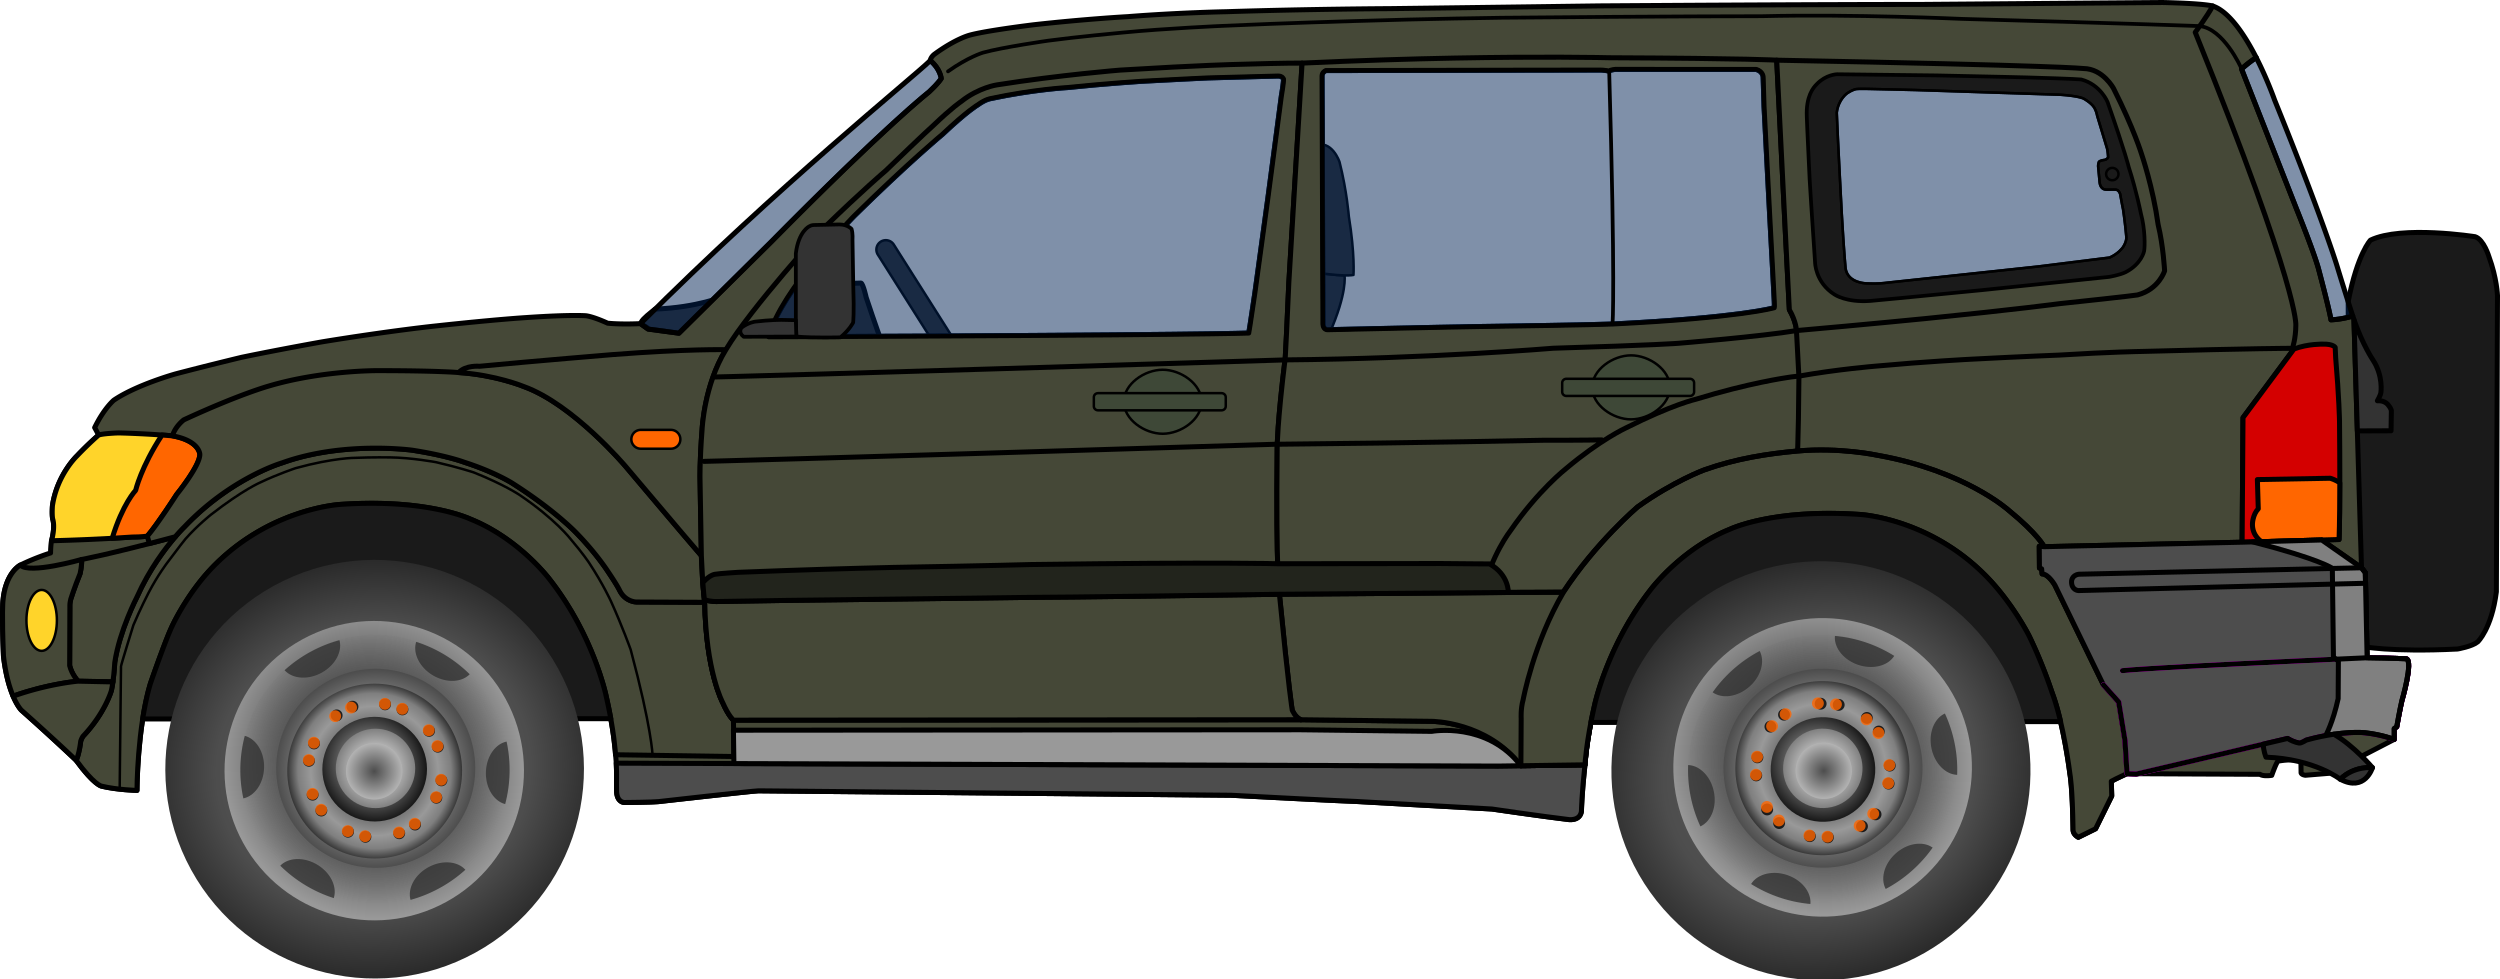 <svg xmlns="http://www.w3.org/2000/svg" xmlns:xlink="http://www.w3.org/1999/xlink" width="1061.012" height="415.659" viewBox="0 0 994.699 389.68"><defs><radialGradient xlink:href="#d" id="u" gradientUnits="userSpaceOnUse" gradientTransform="matrix(.004 1 -1 .004 -249.02 2217.7)" cx="-1237.1" cy="983.58" r="185.87"/><radialGradient r="185.87" gradientTransform="matrix(-.5 1.28 -1.401 -.548 -507.69 3149.4)" cx="-1274.8" cy="975.63" gradientUnits="userSpaceOnUse" id="a"><stop offset="0" stop-color="#666"/><stop offset=".5" stop-color="#4d4d4d"/><stop offset="1"/></radialGradient><radialGradient r="185.87" gradientTransform="matrix(-.002 1.028 -1 -.002 -260.01 2251.1)" cx="-1236.1" cy="978.44" gradientUnits="userSpaceOnUse" id="c"><stop offset="0" stop-color="#4d4d4d"/><stop offset="1" stop-color="#4d4d4d" stop-opacity="0"/></radialGradient><radialGradient r="185.87" gradientTransform="matrix(.004 1 -1 .004 -249.02 2217.7)" cx="-1237.1" cy="983.58" gradientUnits="userSpaceOnUse" id="d"><stop offset="0" stop-color="#fff"/><stop offset="1" stop-color="#4d4d4d"/></radialGradient><radialGradient r="185.87" gradientTransform="matrix(-.053 1.022 -.999 -.052 -313.29 2283.8)" cx="-1222.1" cy="989.21" gradientUnits="userSpaceOnUse" id="e"><stop offset="0"/><stop offset=".726" stop-color="#999"/><stop offset=".872" stop-color="#7f7f7f"/><stop offset="1" stop-color="#333"/></radialGradient><radialGradient r="185.87" gradientTransform="matrix(.007 1.084 -1 .006 -261.14 2303.8)" cx="-1237.7" cy="968.02" gradientUnits="userSpaceOnUse" id="f"><stop offset="0" stop-color="#ccc"/><stop offset="1" stop-color="#1a1a1a"/></radialGradient><radialGradient r="185.87" gradientTransform="matrix(0 1 -1 0 -326.13 2189.7)" cx="-1206" cy="910.29" gradientUnits="userSpaceOnUse" id="g"><stop offset="0" stop-color="#fff"/><stop offset="1" stop-color="gray"/></radialGradient><radialGradient xlink:href="#g" id="o" gradientUnits="userSpaceOnUse" gradientTransform="matrix(0 1 -1 0 -326.13 2189.7)" cx="-1206" cy="910.29" r="185.87"/><radialGradient r="185.87" gradientTransform="matrix(0 1 -1 0 -326.13 2189.7)" cx="-1206" cy="910.29" gradientUnits="userSpaceOnUse" id="h"><stop offset="0" stop-color="#4d4d4d"/><stop offset="1" stop-color="#b3b3b3"/></radialGradient><radialGradient xlink:href="#a" id="r" gradientUnits="userSpaceOnUse" gradientTransform="matrix(-.5 1.28 -1.401 -.548 -507.69 3149.4)" cx="-1274.8" cy="975.63" r="185.87"/><radialGradient xlink:href="#b" id="s" gradientUnits="userSpaceOnUse" gradientTransform="matrix(-.014 1.042 -1 -.014 -275.57 2274.8)" cx="-1233.8" cy="975.87" r="185.87"/><radialGradient xlink:href="#c" id="t" gradientUnits="userSpaceOnUse" gradientTransform="matrix(-.002 1.028 -1 -.002 -260.01 2251.1)" cx="-1236.1" cy="978.44" r="185.87"/><radialGradient r="185.87" gradientTransform="matrix(-.014 1.042 -1 -.014 -275.57 2274.8)" cx="-1233.8" cy="975.87" gradientUnits="userSpaceOnUse" id="b"><stop offset="0"/><stop offset="1" stop-color="#999"/></radialGradient><radialGradient xlink:href="#e" id="v" gradientUnits="userSpaceOnUse" gradientTransform="matrix(-.053 1.022 -.999 -.052 -313.29 2283.8)" cx="-1222.1" cy="989.21" r="185.87"/><radialGradient xlink:href="#f" id="w" gradientUnits="userSpaceOnUse" gradientTransform="matrix(.007 1.084 -1 .006 -261.14 2303.8)" cx="-1237.7" cy="968.02" r="185.87"/><radialGradient xlink:href="#g" id="x" gradientUnits="userSpaceOnUse" gradientTransform="matrix(0 1 -1 0 -326.13 2189.7)" cx="-1206" cy="910.29" r="185.87"/><radialGradient xlink:href="#h" id="y" gradientUnits="userSpaceOnUse" gradientTransform="matrix(0 1 -1 0 -326.13 2189.7)" cx="-1206" cy="910.29" r="185.87"/><radialGradient xlink:href="#a" id="i" gradientUnits="userSpaceOnUse" gradientTransform="matrix(-.5 1.28 -1.401 -.548 -507.69 3149.4)" cx="-1274.8" cy="975.63" r="185.87"/><radialGradient xlink:href="#b" id="j" gradientUnits="userSpaceOnUse" gradientTransform="matrix(-.014 1.042 -1 -.014 -275.57 2274.8)" cx="-1233.8" cy="975.87" r="185.87"/><radialGradient xlink:href="#c" id="k" gradientUnits="userSpaceOnUse" gradientTransform="matrix(-.002 1.028 -1 -.002 -260.01 2251.1)" cx="-1236.1" cy="978.44" r="185.87"/><radialGradient xlink:href="#d" id="l" gradientUnits="userSpaceOnUse" gradientTransform="matrix(.004 1 -1 .004 -249.02 2217.7)" cx="-1237.1" cy="983.58" r="185.87"/><radialGradient xlink:href="#e" id="m" gradientUnits="userSpaceOnUse" gradientTransform="matrix(-.053 1.022 -.999 -.052 -313.29 2283.8)" cx="-1222.1" cy="989.21" r="185.87"/><radialGradient xlink:href="#f" id="n" gradientUnits="userSpaceOnUse" gradientTransform="matrix(.007 1.084 -1 .006 -261.14 2303.8)" cx="-1237.7" cy="968.02" r="185.87"/><radialGradient xlink:href="#h" id="q" gradientUnits="userSpaceOnUse" gradientTransform="matrix(0 1 -1 0 -326.13 2189.7)" cx="-1206" cy="910.29" r="185.87"/><filter id="p" color-interpolation-filters="sRGB"><feGaussianBlur stdDeviation=".169"/></filter></defs><g transform="translate(-19.158 -210.916)"><path d="M507.286 441.577c-1.817-.6-3.831-2.012-5.322-5.108-15.535 2.5-30-3.392-30-3.392-22.951-7.262-43.154-9.03-43.154-9.03-14.963-2.083-21.908-1.325-21.908-1.325-8.46.315-10.038 8.08-10.038 8.08.884 10.923 6.06 19.699 6.06 19.699 3.41 5.366 11.996 5.366 11.996 5.366 23.107 1.515 55.811.884 55.811.884 18.562.126 28.663.126 28.663.126 5.809-.631 7.071-4.42 7.071-4.42s1.137-4.166.82-10.88z" fill="#4d4d4d" fill-rule="evenodd" stroke="#000" stroke-linecap="round" stroke-linejoin="round"/><path d="M554.113 320.493c-3.392-.08-9.696-.642-20.899-2.774-4.464 26.072-13.928 47.5-13.928 47.5-6.002 13.624-13.83 26.882-13.83 26.882-5.304 11.996-5.052 25.128-5.052 25.128.221 16.294 1.56 19.24 1.56 19.24 3.482 7.233 9.822 5.268 9.822 5.268 4.78-1.906 7.685-14.66 7.685-14.66 5.172-25.608 9.458-42.036 9.458-42.036 9.642-25.536 19.107-41.25 19.107-41.25 7.295-16.466 6.077-23.298 6.077-23.298z" fill="#333" fill-rule="evenodd" stroke="#000" stroke-linecap="round" stroke-linejoin="round"/><path d="M533.214 317.72c2.143-25.894 4.107-39.108 4.107-39.108 1.722-9.623 4.752-9.876 4.752-9.876 7.123-2.445 10.07 6.662 10.07 6.662 2.936 11.647 3.693 21.623 3.693 21.623 2.468 15.252 1.843 23.288 1.843 23.288s-.848.247-3.566.184c-3.392-.08-9.696-.642-20.899-2.774z" fill="#333" fill-rule="evenodd" stroke="#000" stroke-linecap="round" stroke-linejoin="round"/><path d="M368.44 312.244a3.75 3.75 0 116.337-4.013l42.803 67.587a3.75 3.75 0 01-6.336 4.012z" fill="#333" stroke="#000"/><path d="M279.817 333.893c16.969-.638 27.326-5.102 27.326-5.102 24.692-4.622 54.618-5.254 54.618-5.254.884.505 2.02 5.682 2.02 5.682 13.183 39.572 18.005 45.822 18.005 45.822 2.072 3.423.683 5.696.683 5.696-9.47 26.39-34.977 43.31-34.977 43.31-13.572 9.893-32.324 9.092-32.324 9.092-12.88 1.515-35.608-1.516-35.608-1.516s.463-25.946-2.399-89.627c-.05-1.11-3.468-1.727-2.882-2.897.777-1.55 3.608-3.62 5.538-5.206z" fill="#333" fill-rule="evenodd" stroke="#000" stroke-width="2" stroke-linecap="round" stroke-linejoin="round"/><path d="M958.75 468.077s11.429 2.41 38.214 1.07c0 0 5.804-.981 8.036-2.856 0 0 5.536-5.179 7.41-19.91l.447-117.858s-.268-6.964-3.393-15.446c0 0-2.053-6.875-5.499-7.975 0 0-29.234-4.622-41.644 1.367 0 0-5.178 5.358-8.861 24.378.111 83.658.826 121.872.826 121.872.194 8.518 4.464 15.357 4.464 15.357z" fill="#1a1a1a" fill-rule="evenodd" stroke="#000" stroke-width="2" stroke-linecap="round" stroke-linejoin="round"/><path d="M879.338 211.916l-94.955.758s-44.446 0-128.668.582c0 0-40.82.566-84.033 1.101 0 0-31.146.148-64.717 1.22 0 0-18.75.357-39.108 1.964 0 0-16.429.893-37.322 3.215 0 0-19.106 2.32-25.713 4.195 0 0-5.537 1.43-13.93 7.59 0 0-1.428 1.072-1.605 2.482 4.016 3.278 4.357 7.133 4.357 7.133s-1.01 1.769-4.894 5.385c0 0-16.608 12.857-62.977 59.834l-36.49 36.113-12.248-1.642-3.047-2.162s-7.244.394-13.053-.174c0 0-5.24-2.462-8.525-2.951 0 0-5.624-.536-23.928.714 0 0-11.785.714-35.625 3.303 0 0-17.5 1.786-45.447 6.34 0 0-17.053 3.035-32.127 6.168 0 0-14.647 3.536-26.265 6.6 0 0-15.481 4.306-24.557 10.447 0 0-3.853 3.156-7.64 10.922 0 0 .885 1.578 1.58 2.967 0 0-3.915 3.347-8.579 8.253 0 0-7.947 7.5-9.795 19.842 0 0-.253 3.156.063 5.176 1.136 3.599-.442 8.777-.442 8.777s-.315 1.516-.379 4.862c0 0-5.808 1.767-11.996 4.814 0 0-6.003 2.945-6.959 14.494 0 0-.475 4.51.221 21.678.854 7.48 2.405 12.617 3.842 15.994 1.72 4.042 3.275 5.565 3.275 5.565 12.375 10.985 21.813 19.959 21.813 19.959 7.143 9.821 10.088 10.267 10.088 10.267 6.25 1.518 14.107 1.697 14.107 1.697s.068-24.907 5.322-42.453c0 0 5.954-17.311 8.694-22.965 0 0 5.997-13.135 16.533-23.85 22.947-23.302 50.766-24.542 50.766-24.542 34.412-2.332 51.377 5.88 51.377 5.88 19.553 7.858 31.607 24.108 31.607 24.108 17.374 22.257 22.322 46.072 22.322 46.072 3.286 14.222 3.791 23.565 3.791 23.565.654 6.012.301 10.638.41 13.996-.09 5.043 3.108 5.01 3.108 5.01s11.16-.088 13.611-.358c0 0 37.881-4.293 39.776-4.293l188.056 1.764c44.107 2.321 49.27 2.441 49.27 2.441s42.679 2.41 54.465 3.036c0 0 18.75 2.767 30.828 4.228 4.988.194 4.797-3.767 4.797-3.767s.126-6.44 1.388-18.057c0 0 .505-9.343 3.791-23.565 0 0 4.947-23.815 22.32-46.072 0 0 12.054-16.25 31.608-24.107 0 0 16.964-8.213 51.377-5.881 0 0 27.55 1.24 50.498 24.543 10.536 10.714 17.053 23.66 17.053 23.66s4.822 9.553 9.199 22.648c4.641 12.272 7.129 32.594 7.129 32.594s.974 4.767 1.226 22.13c.063 1.893 2.09 2.896 2.09 2.896l6.875-3.393 6.428-13.035-.178-5.852c2.02-1.136 6.25-3.029 6.25-3.029l52.908.252c1.326.947 4.68.414 4.68.414s1.876-5.268 2.518-5.654c5.43-.947 9.091-.252 9.091-.252l.063 4.797s-.063.821 1.705 1.074l9.217-.758 26.139-13.512v-4.293l1.01-.757s1.262-7.07 2.044-10.377c0 0 4.642-15.805 1.742-16.645 0 0-4.923-.251-15.582-.408l-.625-29.645-.09-4.195-1.517-1.965-3.002-98.703-.479-1.469s-4.019 1.333-8.662 1.512c0 0-.535-3.661-4.91-20.09 0 0-1.162-5-8.822-24.086 0 0-6.186-15.783-21.844-55.62 0 0 2.651-2.464 5.844-4.53-4.522-8.847-10.719-18.31-17.334-20.535 0 0-3.03-1.01-20.203-1.389zm-217.463 26.607l56.092.036c2.748.857 2.703 3.09 2.703 3.09l.357 11.65c3.795 74.42 4.33 79.42 4.063 80.045 0 0-12.948 3.93-64.324 6.482 0 0-8.334.379-53.413 1.01 0 0-22.223.38-60.04 1.264 0 0-1.642.06-1.778-2.239l-.357-98.75c.051-1.544 1.504-2.111 1.504-2.111 76.203-.19 109.287-.19 109.287-.19.952-.064 3.45.383 3.45.383.447-.49 2.456-.67 2.456-.67zm88.289 2.182l39.578.467c23.62.479 35.867.795 35.867.795 19.761.568 21.594.82 21.594.82 7.576 2.02 10.291 8.84 10.291 8.84 7.15 20.378 8.399 25.824 8.399 25.824 3.16 9.815 4.859 18.559 4.859 18.559 1.65 6.072 1.62 12.895 1.262 14.773 0 0-.986 4.971-7.192 8.186-2.321 1.16-6.607 1.875-6.607 1.875l-50.537 5.267c-29.732 2.947-44.375 4.287-44.375 4.287-9.478.716-14.086-2.505-14.086-2.505-7.64-4.799-7.639-12.69-7.639-12.69-1.263-18.309-2.146-32.83-2.146-32.83-1.01-20.582-1.137-25-1.137-25-.356-8.06 2.518-11.417 3.851-12.754 3.683-3.877 8.018-3.914 8.018-3.914zm-222.44.473c1.722 0 2.1 1.199 2.1 1.199.126 1.136-.851 6.787-.851 6.787-3.062 23.36-5.334 40.406-5.334 40.406-3.283 24.118-5.178 37.756-5.178 37.756-1.831 12.627-2.463 16.098-2.463 16.098s-18.246.822-190.941 1.49c4.672-18.435 34.052-48.146 34.052-48.146 22.097-21.719 35.104-32.452 35.104-32.452 9.806-9.276 14.002-11.685 14.002-11.685 3.044-2.203 5-2.455 5-2.455 17.374-3.717 30.713-4.42 30.713-4.42a828.328 828.328 0 0129.554-2.5c16.518-.893 26.518-1.34 26.518-1.34 12.758-.37 24.024-.649 27.725-.738z" fill="#454837" fill-rule="evenodd" stroke="#000" stroke-width="2" stroke-linecap="round" stroke-linejoin="round"/><path d="M649.78 515.214c-1.262 11.616-1.388 18.056-1.388 18.056s.192 3.961-4.796 3.768c-12.078-1.462-30.828-4.23-30.828-4.23-11.786-.624-54.464-3.035-54.464-3.035s-5.164-.12-49.27-2.441l-188.058-1.764c-1.894 0-39.775 4.293-39.775 4.293-2.451.27-13.612.358-13.612.358s-3.197.034-3.106-5.009c-.087-2.704.123-6.23-.133-10.64l350.833 1.149z" fill="#4d4d4d" fill-rule="evenodd" stroke="#000" stroke-width="2" stroke-linecap="round" stroke-linejoin="round"/><path d="M264.072 511.214s-.505-9.344-3.79-23.566c0 0-4.949-23.815-22.322-46.072 0 0-12.054-16.25-31.608-24.107 0 0-16.964-8.214-51.377-5.882 0 0-27.818 1.24-50.765 24.543-10.536 10.714-16.534 23.85-16.534 23.85-2.739 5.654-8.693 22.965-8.693 22.965-5.255 17.545-5.322 42.453-5.322 42.453s-7.857-.179-14.107-1.697c0 0-2.947-.446-10.09-10.267 1.296-2.766 1.801-7.564 1.801-7.564.253-.947.884-1.957.884-1.957 8.833-9.319 11.333-18.247 11.333-18.247.982-4.375 1.34-11.16 1.34-11.16 1.874-12.68 8.839-26.072 8.839-26.072C81.25 431.38 92.5 420.576 92.5 420.576c18.571-19.553 38.884-25.49 38.884-25.49 24.44-8.837 51.83-5.045 51.83-5.045 13.64 2.123 20.458 4.712 20.458 4.712 12.564 4.04 19.382 8.46 19.382 8.46 17.11 10.86 25.507 19.824 25.507 19.824 7.868 8.075 12.332 15.04 12.332 15.04 3.767 5.542 4.714 7.562 4.714 7.562 2.273 4.799 6.755 4.799 6.755 4.799l27.211.126c.405 27.524 7.135 39.9 7.135 39.9 2.4 5.47 4.274 6.987 4.274 6.987l.179 14.465z" fill="#454837" fill-rule="evenodd" stroke="#000" stroke-width="2" stroke-linecap="round" stroke-linejoin="round"/><path d="M66.772 524.906l.53-48.836c0-.631 4.924-16.415 4.924-16.415 2.73-6.49 5.988-12.784 5.988-12.784 3.84-7.366 7.59-12.187 7.59-12.187 4.454-5.944 6.843-9.018 7.142-9.33 4.866-5.492 10.179-9.688 10.179-9.688 12.857-10 19.732-12.857 19.732-12.857 6.741-3.215 13.929-5.625 13.929-5.625 15.268-4.197 23.839-4.108 23.839-4.108 6.429-.267 13.571-.178 13.571-.178 8.706.09 18.483 1.92 18.483 1.92 9.107 2.098 14.955 4.062 14.955 4.062 12.054 4.777 18.259 8.973 18.259 8.973 14.27 9.628 20.332 17.583 20.332 17.583 4.861 5.682 7.323 9.407 7.323 9.407 5.62 8.523 8.713 15.342 8.713 15.342 4.42 9.723 7.829 19.193 7.829 19.193 8.333 31.062 8.72 42.055 8.72 42.055" fill="none" stroke="#000" stroke-linecap="round" stroke-linejoin="round"/><path d="M64.091 482.181c.526-3.787.73-7.676.73-7.676 1.875-12.679 8.84-26.071 8.84-26.071 4.888-10.984 11.294-19.375 15.235-23.957-26.772 7.146-37.252 9.04-37.252 9.04.142 2.416-.617 5.63-.617 5.63-2.366 5.804-3.706 10.135-3.706 10.135-.357 1.473-.357 2.277-.357 2.277l-.089 24.196c.855 3.535 3.317 6.187 3.317 6.187z" fill="#454837" fill-rule="evenodd" stroke="#000" stroke-width="2" stroke-linecap="round" stroke-linejoin="round"/><path d="M24.378 487.91c-1.437-3.378-2.989-8.515-3.842-15.994-.696-17.167-.222-21.679-.222-21.679.956-11.549 6.96-14.493 6.96-14.493 3.44 3.761 24.352-2.227 24.352-2.227.16 2.416-.6 5.63-.6 5.63-2.365 5.804-3.705 10.135-3.705 10.135-.357 1.473-.357 2.277-.357 2.277l-.089 24.196c.855 3.535 3.317 6.187 3.317 6.187s-11.932 1.01-25.814 5.968z" fill="#454837" fill-rule="evenodd" stroke="#000" stroke-width="2" stroke-linecap="round" stroke-linejoin="round"/><ellipse ry="12.122" rx="6.061" cy="457.761" cx="35.734" fill="#ffd42a" stroke="#000"/><path d="M98.66 391.648s-.089-5.357-10.892-7.322c0 0-1.563-.138-4.15-.322-3.65-.26-9.342-.61-15.557-.793a308.68 308.68 0 00-1.722-.045s-6.071.178-7.94.854c0 0-3.914 3.346-8.578 8.253 0 0-7.946 7.5-9.794 19.842 0 0-.252 3.157.063 5.177 1.137 3.599-.442 8.776-.442 8.776 2.51-.065 4.915-.138 7.2-.216a797.333 797.333 0 0016.941-.755c5.086-.283 7.997-.503 7.997-.503 3.75 0 5.982-.357 5.982-.357 4.018-4.643 11.696-16.607 11.696-16.607s9.375-11.518 9.197-15.982z" fill="#ffd42a" fill-rule="evenodd" stroke="#000" stroke-width="2" stroke-linecap="round" stroke-linejoin="round"/><path d="M63.79 425.097c5.085-.283 7.996-.503 7.996-.503 3.75 0 5.982-.357 5.982-.357 4.018-4.643 11.696-16.607 11.696-16.607s9.375-11.518 9.197-15.982c0 0-.09-5.357-10.893-7.322 0 0-1.563-.138-4.15-.322-8.35 12.733-10.493 22.019-10.493 22.019s-5.179 5.357-9.336 19.074z" fill="#f60" fill-rule="evenodd" stroke="#000" stroke-width="2" stroke-linecap="round" stroke-linejoin="round"/><path d="M27.653 493.474s-1.556-1.522-3.275-5.564c13.882-4.958 25.814-5.968 25.814-5.968l13.89.3a43.706 43.706 0 01-.6 3.424s-2.5 8.928-11.333 18.247c0 0-.631 1.01-.884 1.957 0 0-.505 4.798-1.8 7.564 0 0-9.438-8.975-21.812-19.96zM299.573 450.564l-27.21-.126s-4.483 0-6.756-4.799c0 0-.947-2.02-4.714-7.562 0 0-4.464-6.965-12.332-15.04 0 0-8.397-8.965-25.507-19.824 0 0-6.818-4.42-19.382-8.46 0 0-6.819-2.589-20.458-4.712 0 0-27.39-3.792-51.83 5.044 0 0-20.313 5.938-38.884 25.492 0 0-1.497 1.437-3.686 3.996-.109-.044-.3.006-.49.057a1745.25 1745.25 0 01-9.73 2.559l-.826-2.952c4.018-4.643 11.696-16.607 11.696-16.607s9.375-11.518 9.197-15.982c0 0-.09-5.357-10.893-7.322 1.125-3.842 4.535-6.367 4.535-6.367 21.844-10.101 33.587-13.384 33.587-13.384 21.087-6.314 43.437-6.188 43.437-6.188 23.99 0 32.325.758 32.325.758 14.724.936 25.885 5.556 25.885 5.556 19.784 7.125 40.677 31.947 40.677 31.947 20 23.75 30 35.357 30 35.357.539 13.634 1.36 18.559 1.36 18.559z" fill="#454837" fill-rule="evenodd" stroke="#000" stroke-width="2" stroke-linecap="round" stroke-linejoin="round"/><path d="M298.214 432.005s-10-11.607-30-35.357c0 0-20.893-24.822-40.677-31.947 0 0-11.161-4.62-25.885-5.556 2.812-3.033 8.348-2.497 8.348-2.497 22.5-2.143 52.857-4.643 52.857-4.643 29.961-2.33 45.113-1.951 45.113-1.951-8.712 14.142-9.47 31.82-9.47 31.82-1 12.988-.821 19.595-.821 19.595z" fill="#454837" fill-rule="evenodd" stroke="#000" stroke-width="2" stroke-linecap="round" stroke-linejoin="round"/><path d="M274.108 389.452a3.75 3.75 0 110-7.5h12a3.75 3.75 0 010 7.5z" fill="#f60" stroke="#000"/><path d="M537.232 236.023s-6.07-.09-25.841.514c0 0-13.512.253-46.594 2.274 0 0-23.74 1.893-48.93 5.87 0 0-7.26 1.012-14.26 6.61 0 0-3.483 2.231-11.31 9.742 0 0-2.524 2.148-18.69 17.758 0 0-9.285 7.857-24.619 22.775 0 0-29.295 32.072-39.017 48.487-8.713 14.142-9.471 31.82-9.471 31.82-1 12.989-.822 19.596-.822 19.596l.537 30.537c.538 13.634 1.36 18.558 1.36 18.558.404 27.524 7.132 39.9 7.132 39.9 2.4 5.47 4.275 6.987 4.275 6.987l225.768-.168c-2.374-.992-3.447-3.85-3.447-3.85s-1.338-7.679-5.088-46.072c0 0-1.428-7.678-.893-58.392 0 0 0-9.642 3.213-35.713l.537-10.358.893-19.642 5.267-87.233zm-9.507 5.155c1.721 0 2.1 1.199 2.1 1.199.125 1.136-.852 6.787-.852 6.787-3.062 23.36-5.334 40.406-5.334 40.406-3.283 24.118-5.178 37.756-5.178 37.756-1.831 12.627-2.463 16.098-2.463 16.098s-18.246.822-190.941 1.49c4.672-18.435 34.052-48.146 34.052-48.146 22.097-21.719 35.104-32.452 35.104-32.452 9.806-9.276 14.002-11.685 14.002-11.685 3.044-2.203 5-2.455 5-2.455 17.374-3.717 30.713-4.42 30.713-4.42 15.446-1.607 29.554-2.5 29.554-2.5 16.518-.893 26.518-1.34 26.518-1.34 12.758-.37 24.024-.649 27.725-.738z" fill="#454837" fill-rule="evenodd" stroke="#000" stroke-width="2" stroke-linecap="round" stroke-linejoin="round"/><path d="M389.288 235.023c-7.679 7.427-60.488 49.845-115.3 104.661l3.046 2.162 12.248 1.642 36.492-36.113c46.369-46.977 62.976-59.834 62.976-59.834 3.884-3.616 4.894-5.384 4.894-5.384s-.34-3.857-4.356-7.134z" opacity=".5" fill="#025" fill-rule="evenodd"/><path d="M639.951 233.666c-20.834-.071-57.156.233-102.719 2.357l-5.267 87.233-.893 19.642-.537 10.358c-3.214 26.071-3.213 35.713-3.213 35.713-.535 50.714.893 58.392.893 58.392 3.75 38.393 5.088 46.073 5.088 46.073s1.073 2.857 3.447 3.85c32.072.378 52.043.63 52.043.63s21.971 0 35.496 17.672l25.492-.373s.506-9.343 3.791-23.565c0 0 4.947-23.815 22.32-46.072 0 0 12.054-16.25 31.608-24.107 0 0 7.82-3.787 23.613-5.489 0 0 2.637-6.297 2.998-19.6 0 0 .648-9.582.8-35.446l-.981-18.483s-.091-3.57-2.832-8.306c0 0-1.262-23.488-5.026-99.284 0 0-9.822-.712-66.695-.974 0 0-6.925-.178-19.426-.221zm21.924 4.857l56.092.036c2.748.857 2.703 3.09 2.703 3.09l.357 11.65c3.795 74.42 4.33 79.42 4.063 80.045 0 0-12.948 3.93-64.324 6.482 0 0-8.334.379-53.412 1.01 0 0-22.224.38-60.041 1.264 0 0-1.642.061-1.778-2.239l-.357-98.75c.051-1.544 1.504-2.11 1.504-2.11 76.203-.19 109.287-.19 109.287-.19.952-.065 3.45.382 3.45.382.447-.49 2.456-.67 2.456-.67z" fill="#454837" fill-rule="evenodd" stroke="#000" stroke-width="2" stroke-linecap="round" stroke-linejoin="round"/><path d="M731.113 415.981c-15.792 1.702-23.613 5.488-23.613 5.488-19.554 7.857-31.607 24.107-31.607 24.107-17.374 22.257-22.322 46.072-22.322 46.072-3.285 14.222-3.79 23.566-3.79 23.566l-25.493.372c-13.525-17.671-35.495-17.671-35.495-17.671s-19.971-.253-52.043-.632c-2.375-.992-3.446-3.85-3.446-3.85s-1.34-7.678-5.09-46.07l91.072-.715 21.604-.105 4.35-.021c12.796-19.696 25.474-27.91 25.474-27.91 14.375-10.268 26.51-14.726 26.51-14.726 12.842-4.576 25.301-6.436 36.887-7.504-.361 13.302-2.998 19.6-2.998 19.6z" fill="#454837" fill-rule="evenodd" stroke="#000" stroke-width="2" stroke-linecap="round" stroke-linejoin="round"/><path d="M865.448 518.75s-4.23 1.893-6.25 3.03l.177 5.85-6.429 13.036-6.875 3.393s-2.025-1.003-2.089-2.897c-.252-17.362-1.225-22.13-1.225-22.13s-2.489-20.32-7.13-32.592c-4.377-13.096-9.198-22.65-9.198-22.65s-6.518-12.946-17.054-23.66c-22.947-23.303-50.498-24.543-50.498-24.543-34.413-2.332-51.377 5.882-51.377 5.882-19.554 7.857-31.607 24.107-31.607 24.107-17.374 22.257-22.322 46.072-22.322 46.072-3.285 14.222-3.79 23.566-3.79 23.566l-25.493.372.113-18.808s-.253-3.788.778-7.452c0 0 4.107-22.5 16.06-42.804 12.797-19.696 29.475-33.91 29.475-33.91 14.375-10.268 26.51-14.726 26.51-14.726 12.842-4.576 25.301-6.436 36.887-7.504 17.149-1.581 32.139 1.694 32.139 1.694 34.821 6.18 52.143 21.893 52.143 21.893C830 423.434 832.5 428.434 832.5 428.434l-1.964-.179.074 8.656.872.331.19 2.02c2.614.064 5.114 4.529 5.114 4.529l19.285 39.643 6.072 6.785 2.5 15.357z" fill="#454837" fill-rule="evenodd" stroke="#000" stroke-width="2" stroke-linecap="round" stroke-linejoin="round"/><path d="M325.057 344.914c4.672-18.436 34.052-48.146 34.052-48.146 22.097-21.718 35.103-32.451 35.103-32.451 9.806-9.276 14.002-11.687 14.002-11.687 3.044-2.203 5.002-2.455 5.002-2.455 17.374-3.716 30.713-4.42 30.713-4.42a828.39 828.39 0 0129.553-2.5c16.518-.893 26.518-1.34 26.518-1.34 12.758-.37 24.024-.648 27.725-.738 1.721.001 2.1 1.2 2.1 1.2.126 1.137-.852 6.788-.852 6.788-3.062 23.36-5.335 40.406-5.335 40.406-3.283 24.117-5.177 37.754-5.177 37.754-1.831 12.627-2.462 16.1-2.462 16.1s-18.246.82-190.942 1.489z" opacity=".5" fill="#025" fill-rule="evenodd"/><path d="M396.359 239.316c7.955-5.682 13.89-7.45 13.89-7.45 7.787-2.182 26.001-4.772 26.001-4.772 10.446-1.428 29.554-3.214 29.554-3.214 17.41-1.696 40-2.679 40-2.679 25.625-1.16 51.16-1.875 51.16-1.875 30.313-.971 59.608-1.35 59.608-1.35 66.285-.614 103.607-.614 103.607-.614 36.071-.893 79.642 1.072 79.642 1.072 70.893 1.964 94.465 2.857 94.465 2.857 9.553.893 16.518 16.518 16.518 16.518" fill="none" stroke="#000" stroke-width="1.5" stroke-linecap="round" stroke-linejoin="round"/><path d="M725.09 333.344s-12.947 3.929-64.324 6.482c0 0-8.334.379-53.412 1.01 0 0-22.223.379-60.04 1.263 0 0-1.642.063-1.778-2.237l-.357-98.75c.05-1.544 1.503-2.112 1.503-2.112 76.203-.19 109.286-.19 109.286-.19.952-.064 3.452.383 3.452.383.446-.492 2.455-.67 2.455-.67l56.09.035c2.75.858 2.705 3.09 2.705 3.09l.357 11.652c3.794 74.42 4.33 79.42 4.062 80.044z" opacity=".5" fill="#025" fill-rule="evenodd"/><path d="M660.766 339.826s-8.334.379-53.412 1.01c0 0-22.223.379-60.04 1.263 0 0-1.642.063-1.778-2.237l-.357-98.75c.05-1.544 1.503-2.112 1.503-2.112 76.203-.19 109.286-.19 109.286-.19.952-.064 3.452.383 3.452.383 2.482 85.354 1.346 100.633 1.346 100.633z" fill="none" stroke="#000" stroke-width="1.5" stroke-linecap="round" stroke-linejoin="round"/><path d="M733.929 342.451c-13.776 2.326-46.965 5.054-46.965 5.054s-8.393.714-49.821 1.964c0 0-48.75 4.108-106.607 4.643-193.398 6.043-226.985 6.8-226.985 6.8" fill="none" stroke="#000" stroke-width="2" stroke-linecap="round" stroke-linejoin="round"/><path d="M726.072 234.861c3.764 75.796 5.026 99.284 5.026 99.284 2.741 4.736 2.832 8.306 2.832 8.306 27.094-2.373 51.21-4.771 51.21-4.771 36.619-3.662 53.413-5.936 53.413-5.936 29.231-3.093 31.062-3.473 31.062-3.473 8.587-2.272 10.795-9.595 10.795-9.595s-.504-9.85-2.588-18.436c-2.02-14.71-6.566-27.969-6.566-27.969s-3.041-10.088-11.166-26.16c0 0-4.193-7.87-12.004-7.931 0 0-8.978-1.176-122.014-3.319zm24.092 5.844l39.578.467c23.62.479 35.867.795 35.867.795 19.761.568 21.594.82 21.594.82 7.576 2.02 10.291 8.84 10.291 8.84 7.15 20.378 8.399 25.824 8.399 25.824 3.16 9.815 4.859 18.559 4.859 18.559 1.65 6.072 1.62 12.895 1.262 14.773 0 0-.986 4.971-7.192 8.186-2.321 1.16-6.607 1.875-6.607 1.875l-50.537 5.267c-29.732 2.947-44.375 4.287-44.375 4.287-9.478.716-14.086-2.505-14.086-2.505-7.64-4.799-7.639-12.69-7.639-12.69-1.263-18.309-2.146-32.83-2.146-32.83-1.01-20.582-1.137-25-1.137-25-.356-8.06 2.518-11.417 3.851-12.754 3.683-3.877 8.018-3.914 8.018-3.914z" fill="#454837" fill-rule="evenodd" stroke="#000" stroke-width="2" stroke-linecap="round" stroke-linejoin="round"/><path d="M750.164 240.705s-4.335.037-8.018 3.914c-1.333 1.337-4.207 4.694-3.851 12.754 0 0 .126 4.418 1.137 25 0 0 .883 14.521 2.146 32.83 0 0 0 7.891 7.639 12.69 0 0 4.609 3.22 14.086 2.505 0 0 14.643-1.34 44.375-4.287l50.537-5.267s4.286-.715 6.607-1.875c6.206-3.215 7.192-8.186 7.192-8.186.359-1.878.389-8.701-1.262-14.773 0 0-1.7-8.744-4.86-18.559 0 0-1.248-5.446-8.398-25.824 0 0-2.715-6.82-10.29-8.84 0 0-1.834-.252-21.595-.82 0 0-12.246-.316-35.867-.795l-39.578-.467zm10.176 5.563c1.133 0 2.16.023 2.16.023l18.84.445 57.588 1.875c7.958.553 9.41 1.627 9.41 1.627 3.662 2.147 4.295 3.914 4.295 3.914.694 1.326.945 2.842.945 2.842l3.916 12.942c.347 1.325.442 3.6.442 3.6s-.412.757-1.295.978c-1.926.189-2.368.789-2.368.789-.378.947-.316 1.83-.316 1.83l.6 6.345c.22 2.115 1.484 2.62 1.484 2.62.343.281 1.504.283 1.504.283a72.92 72.92 0 013.482 0c1.25.134 1.696 1.74 1.696 1.74a222.515 222.515 0 001.162 6.115c.803 5.224 1.293 10.983 1.293 10.983.134 2.009-1.383 4.107-1.383 4.107s-1.652 2.455-5.268 4.063l-28.687 3.582-60.104 6.44s-3.409.506-7.765.253c0 0-7.576.039-8.489-5.945 0 0-.624-6.25-1.517-21.785 0 0-1.608-30-1.99-40.204.631-5.366 4.23-7.765 4.23-7.765 1.911-1.273 3.34-1.584 3.34-1.584.424-.09 1.662-.113 2.795-.113z" fill="#1a1a1a" fill-rule="evenodd" stroke="#000" stroke-linecap="round" stroke-linejoin="round"/><path d="M858.527 313.389c3.616-1.607 5.268-4.063 5.268-4.063s1.517-2.098 1.384-4.107c0 0-.492-5.759-1.295-10.982 0 0-.67-3.259-1.16-6.116 0 0-.447-1.607-1.697-1.74 0 0-1.429-.046-3.482 0 0 0-1.161 0-1.504-.283 0 0-1.263-.505-1.484-2.62l-.6-6.345s-.062-.884.316-1.83c0 0 .442-.6 2.368-.79.884-.22 1.294-.978 1.294-.978s-.095-2.273-.442-3.6l-3.914-12.942s-.253-1.515-.947-2.84c0 0-.631-1.768-4.293-3.915 0 0-1.452-1.073-9.41-1.626l-57.59-1.875-18.839-.446s-4.107-.09-4.955.09c0 0-1.429.312-3.34 1.584 0 0-3.599 2.4-4.23 7.766.382 10.203 1.99 40.203 1.99 40.203.892 15.535 1.517 21.785 1.517 21.785.913 5.985 8.489 5.944 8.489 5.944 4.356.253 7.765-.252 7.765-.252l60.104-6.44z" opacity=".5" fill="#025" fill-rule="evenodd"/><path d="M862.054 280.175a2.455 2.455 0 01-2.456 2.455 2.455 2.455 0 01-2.455-2.455 2.455 2.455 0 012.455-2.456 2.455 2.455 0 012.456 2.456z" fill="#1a1a1a" stroke="#000" stroke-linecap="round" stroke-linejoin="round"/><path d="M533.304 493.434s-1.34-7.679-5.09-46.072c-85 1.25-101.013 1.256-101.013 1.256s-23.451.351-95.176 1.188l-27.338.442s-2.84.19-5.276-.874c.096.79.162 1.19.162 1.19.405 27.524 7.135 39.9 7.135 39.9 2.4 5.47 4.274 6.987 4.274 6.987l225.768-.168c-2.375-.992-3.446-3.85-3.446-3.85z" fill="#454837" fill-rule="evenodd" stroke="#000" stroke-width="2" stroke-linecap="round" stroke-linejoin="round"/><path d="M311.161 514.724l304.022.995 9.105-.133c-13.525-17.67-35.495-13.671-35.495-13.671s-19.971-.253-52.043-.632l-225.768.168z" fill="#999" fill-rule="evenodd" stroke="#000" stroke-width="2" stroke-linecap="round" stroke-linejoin="round"/><path d="M299.265 394.484s33.588-.757 226.985-6.8c57.857-.536 107.321-1.608 107.321-1.608 15.893.036 22.858-.142 22.858-.142M911.25 426.648l-78.75 1.786s-2.5-5-14.107-14.465c0 0-17.322-15.714-52.143-21.893 0 0-14.99-3.275-32.139-1.694-11.586 1.068-24.044 2.928-36.888 7.504 0 0-12.134 4.458-26.509 14.726 0 0-16.678 14.214-29.65 33.92l-31.778.116c3.026-14.578 10.893-24.643 10.893-24.643 11.04-16.014 22.025-24.6 22.025-24.6 13.638-11.49 23.74-16.163 23.74-16.163 18.813-9.47 28.03-11.49 28.03-11.49 20.961-6.44 36.114-8.587 36.114-8.587 2.323-.41 4.778-.589 4.778-.589 15.046-2.694 30.325-3.956 30.325-3.956 20.581-1.894 38.133-2.778 38.133-2.778 21.718-1.137 35.103-1.642 35.103-1.642 20.502-1.266 32.644-1.445 32.644-1.445 45.893-1.25 59.286-1.25 59.286-1.25.536.179 1.518.268 1.518.268l-20.268 27.321z" fill="none" stroke="#000" stroke-width="2" stroke-linecap="round" stroke-linejoin="round"/><path d="M619.286 446.648l-91.072.714c-85 1.25-101.013 1.256-101.013 1.256s-23.451.351-95.176 1.188l-27.338.442s-2.84.19-5.264-.778c-.146-1.168-.38-3.324-.627-6.729 2.633-3.057 4.775-3.325 4.775-3.325 1.937-.343 9.324-.785 9.324-.785l18.561-.694c21.213-.758 43.31-1.263 43.31-1.263 36.997-.631 54.549-1.136 54.549-1.136 76.935-1.033 98.185-.319 98.185-.319 37.857-.089 64.732-.089 64.732-.089 13.923.155 19.605.155 19.605.155 7.765 4.357 7.449 11.363 7.449 11.363z" fill="#22241c" fill-rule="evenodd" stroke="#000" stroke-width="2" stroke-linecap="round" stroke-linejoin="round"/><path d="M911.25 426.648l.357-49.554 20.268-27.321c5.673-2.118 11.544-1.93 11.544-1.93 4.104-.094 4.862 1.295 4.862 1.295.063.726.19 4.136.19 4.136 1.35 15.517 1.529 25.16 1.529 25.16.357 35.357-.179 47.142-.179 47.142z" fill="#d40000" fill-rule="evenodd" stroke="#000" stroke-width="2" stroke-linecap="round" stroke-linejoin="round"/><path d="M918.996 426.433l30.825-.856s.276-6.052.3-22.49c-1.192-1.082-3.782-1.885-3.782-1.885l-29.018.535.358 11.607c-2.277 2.411-2.322 6.072-2.322 6.072-.09 4.821 3.64 7.017 3.64 7.017z" fill="#f60" fill-rule="evenodd" stroke="#000" stroke-width="2" stroke-linecap="round" stroke-linejoin="round"/><path d="M955.27 336.655a1181.263 1181.263 0 01-6.341-20.186s-5.715-18.75-24.766-65.79c0 0-2.83-8.12-7.288-16.839-3.192 2.066-5.844 4.529-5.844 4.529a78337.01 78337.01 0 0121.845 55.621c7.66 19.086 8.82 24.086 8.82 24.086 4.375 16.43 4.911 20.09 4.911 20.09 4.643-.179 8.662-1.511 8.662-1.511z" fill="#025" fill-rule="evenodd" opacity=".5"/><path d="M497.242 370.762c0 7.033-8.205 12.734-15.465 12.734-7.261 0-15.466-5.701-15.466-12.734s8.205-12.735 15.466-12.735c7.26 0 15.465 5.702 15.465 12.735z" fill="#3e4837" stroke="#000" stroke-linecap="round" stroke-linejoin="round" stroke-dashoffset="11.84"/><path d="M456.046 367.344h49.142c.927 0 1.674.723 1.674 1.62v3.595c0 .898-.747 1.62-1.674 1.62h-49.142c-.927 0-1.673-.722-1.673-1.62v-3.594c0-.898.746-1.621 1.673-1.621zM683.59 365.04c0 7.034-8.206 12.735-15.466 12.735-7.261 0-15.466-5.701-15.466-12.734s8.205-12.735 15.466-12.735c7.26 0 15.465 5.702 15.465 12.735z" fill="#3e4837" stroke="#000" stroke-linecap="round" stroke-linejoin="round" stroke-dashoffset="11.84"/><path d="M642.394 361.623h49.141c.927 0 1.674.723 1.674 1.62v3.595c0 .898-.747 1.621-1.674 1.621h-49.141c-.928 0-1.674-.723-1.674-1.621v-3.594c0-.898.746-1.621 1.674-1.621z" fill="#3e4837" stroke="#000" stroke-linecap="round" stroke-linejoin="round" stroke-dashoffset="11.84"/><path d="M899.54 213.304c-2.146 4.04-6.944 10.48-6.944 10.48 41.795 103.289 40.027 116.673 40.027 116.673-.063 5.24-1.262 8.713-1.262 8.713" fill="none" stroke="#000" stroke-width="2" stroke-linecap="round" stroke-linejoin="round"/><path d="M971.767 505.112v-4.293l1.01-.758s1.263-7.07 2.044-10.377c0 0 4.643-15.804 1.744-16.644 0 0-4.925-.253-15.583-.41l-.625-29.643-.09-4.196-1.517-1.965-15.813-11.058-27.405.761-4.282.119-78.75 1.786-1.964-.179.074 8.656.872.331.19 2.02c2.614.064 5.114 4.529 5.114 4.529l19.285 39.643 6.072 6.785 2.5 15.357.805 13.173 3.63.163 60.278-14.179c2.762 1.705 4.72 1.831 4.72 1.831.568.126 2.777-1.2 2.777-1.2 14.458-3.977 23.297-2.904 23.297-2.904 6.819.758 11.617 2.652 11.617 2.652z" fill="#4d4d4d" fill-rule="evenodd" stroke="#000" stroke-width="2" stroke-linecap="round" stroke-linejoin="round"/><path d="M856.071 483.434l6.072 6.785 2.5 15.357.805 13.173 3.63.163 60.278-14.179c2.762 1.705 4.72 1.831 4.72 1.831.568.126 2.777-1.2 2.777-1.2 14.458-3.977 23.297-2.904 23.297-2.904 6.819.758 11.617 2.652 11.617 2.652v-4.293l1.01-.758s1.263-7.07 2.044-10.377c0 0 4.643-15.804 1.744-16.644 0 0-4.925-.253-15.583-.41-89.91 4.018-97.334 5.122-97.334 5.122" fill="none" stroke="#f0f" stroke-width="2" stroke-linecap="round" stroke-linejoin="round"/><path d="M944.515 503.593c9.856-1.834 15.635-1.133 15.635-1.133 6.819.758 11.617 2.652 11.617 2.652v-4.293l1.01-.758s1.263-7.07 2.044-10.377c0 0 4.643-15.804 1.744-16.644 0 0-4.925-.253-15.583-.41l-.625-29.643-.09-4.196-1.517-1.965-15.813-11.058-27.405.761c27.067 6.989 31.612 10.524 31.612 10.524l.445 35.31 1.965 1.606-.09 14.911c-2.053 9.464-4.949 14.713-4.949 14.713z" fill="gray" fill-rule="evenodd" stroke="#000" stroke-width="2" stroke-linecap="round" stroke-linejoin="round"/><path d="M856.071 483.434l6.072 6.785 2.5 15.357.805 13.173 3.63.163 60.278-14.179c2.762 1.705 4.72 1.831 4.72 1.831.568.126 2.777-1.2 2.777-1.2 14.458-3.977 23.297-2.904 23.297-2.904 6.819.758 11.617 2.652 11.617 2.652v-4.293l1.01-.758s1.263-7.07 2.044-10.377c0 0 4.643-15.804 1.744-16.644 0 0-4.925-.253-15.583-.41-89.91 4.018-97.334 5.122-97.334 5.122M960.357 442.987l-.09-4.196-1.517-1.965-112.495 2.563c-2.935.442-2.872 2.936-2.872 2.936-.032 3.44 2.714 3.567 2.714 3.567 104.26-2.637 114.26-2.905 114.26-2.905z" fill="none" stroke="#000" stroke-width="2" stroke-linecap="round" stroke-linejoin="round"/><path d="M963.117 516.35s-7.513-8.839-15.365-13.294c-3.129.455-6.787 1.177-10.899 2.309 0 0-2.21 1.325-2.778 1.2 0 0-1.957-.127-4.72-1.832l-9.614 2.262c-.187 2.284 1.013 5.188 1.013 5.188 19.256.695 29.547 8.776 29.547 8.776 5.682-5.493 12.816-4.609 12.816-4.609z" fill="#333" fill-rule="evenodd" stroke="#000" stroke-width="2" stroke-linecap="round" stroke-linejoin="round"/><path d="M950.301 520.959c5.682-5.493 12.816-4.609 12.816-4.609s-2.95 9.874-12.816 4.609zM957.094 382.37l-1.345-44.246c3.447 9.952 7.555 16.024 7.555 16.024 4.17 6.323 3.16 12.952 3.16 12.952-.064.947-1.39 3.283-1.39 3.283 3.157-.253 4.42 1.83 4.42 1.83 1.073 1.264 1.136 2.147 1.136 2.147l-.126 7.955z" fill="#333" fill-rule="evenodd" stroke="#000" stroke-width="2" stroke-linecap="round" stroke-linejoin="round"/><path d="M262.178 496.87a191.772 191.772 0 00-1.897-9.222s-4.948-23.815-22.321-46.072c0 0-12.054-16.25-31.608-24.107 0 0-16.964-8.214-51.377-5.882 0 0-27.818 1.24-50.765 24.543-10.536 10.714-16.534 23.85-16.534 23.85-2.739 5.654-8.693 22.965-8.693 22.965-1.314 4.386-2.303 9.232-3.048 14.035zM839.013 498.022c-.955-4.077-2.086-8.145-3.386-11.582-4.377-13.096-9.198-22.65-9.198-22.65s-6.518-12.946-17.054-23.66c-22.947-23.303-50.498-24.543-50.498-24.543-34.413-2.332-51.377 5.882-51.377 5.882-19.554 7.857-31.607 24.107-31.607 24.107-17.374 22.257-22.322 46.072-22.322 46.072a194.01 194.01 0 00-1.427 6.712z" fill="#1a1a1a" fill-rule="evenodd" stroke="#000" stroke-width="2" stroke-linecap="round" stroke-linejoin="round"/><path transform="scale(.448) rotate(-28.74 -98.214 -2077.13)" d="M-1050.6 983.67c0 102.65-83.216 185.87-185.87 185.87-102.654 0-185.87-83.216-185.87-185.87 0-102.654 83.216-185.87 185.87-185.87 102.654 0 185.87 83.216 185.87 185.87z" fill="url(#i)"/><path transform="matrix(.281 -.154 .154 .281 364.03 50.721)" d="M-1050.6 983.67c0 102.65-83.216 185.87-185.87 185.87-102.654 0-185.87-83.216-185.87-185.87 0-102.654 83.216-185.87 185.87-185.87 102.654 0 185.87 83.216 185.87 185.87z" fill="url(#j)"/><path transform="rotate(-28.739 362.319 -623.524) scale(.288)" d="M-1050.6 983.67c0 102.65-83.216 185.87-185.87 185.87-102.654 0-185.87-83.216-185.87-185.87 0-102.654 83.216-185.87 185.87-185.87 102.654 0 185.87 83.216 185.87 185.87z" fill="url(#k)"/><path d="M142.602 470.316a53.655 53.655 0 00-10.209 7.261c3.1 3.464 9.282 3.992 14.739.999 5.45-2.99 8.331-8.478 7.088-12.952a53.667 53.667 0 00-11.618 4.692zM116.55 503.697a53.496 53.496 0 00-.566 24.877c4.55-.953 8.11-6.052 8.247-12.274.137-6.212-3.189-11.439-7.68-12.603zM132.422 554.01a7.95 7.95 0 00-1.748 1.343 53.494 53.494 0 0021.28 12.897c1.434-4.414-1.185-10.028-6.497-13.252-4.477-2.718-9.593-2.959-13.035-.988zM189.58 555.98c-5.457 2.993-8.327 8.502-7.074 12.979a53.652 53.652 0 0011.604-4.719 53.662 53.662 0 0010.209-7.26c-3.104-3.453-9.288-3.989-14.739-1zM218.207 506.966c-3.285 1.97-5.607 6.253-5.717 11.272-.137 6.211 3.175 11.446 7.668 12.61a53.496 53.496 0 00.565-24.877 8.13 8.13 0 00-2.516.995zM184.755 466.294c-1.434 4.414 1.2 10.02 6.51 13.245 5.32 3.23 11.52 2.976 14.77-.348a53.494 53.494 0 00-21.28-12.897z" opacity=".8" fill="#333"/><path transform="rotate(-28.741 551.949 -480.032) scale(.213)" d="M-1050.6 983.67c0 102.65-83.216 185.87-185.87 185.87-102.654 0-185.87-83.216-185.87-185.87 0-102.654 83.216-185.87 185.87-185.87 102.654 0 185.87 83.216 185.87 185.87z" fill="url(#l)"/><path transform="matrix(.164 -.09 .09 .164 282.492 245.107)" d="M-1050.6 983.67c0 102.65-83.216 185.87-185.87 185.87-102.654 0-185.87-83.216-185.87-185.87 0-102.654 83.216-185.87 185.87-185.87 102.654 0 185.87 83.216 185.87 185.87z" fill="url(#m)"/><path transform="scale(.112) rotate(-28.74 7221 -2545.055)" d="M-1050.6 983.67c0 102.65-83.216 185.87-185.87 185.87-102.654 0-185.87-83.216-185.87-185.87 0-102.654 83.216-185.87 185.87-185.87 102.654 0 185.87 83.216 185.87 185.87z" fill="url(#n)"/><path transform="rotate(-28.737 876.96 -234) scale(.085)" d="M-1050.6 983.67c0 102.65-83.216 185.87-185.87 185.87-102.654 0-185.87-83.216-185.87-185.87 0-102.654 83.216-185.87 185.87-185.87 102.654 0 185.87 83.216 185.87 185.87z" fill="url(#o)"/><g transform="matrix(.43 -.236 .236 .43 468.435 -204.582)" filter="url(#p)"><path d="M-1245.52 941.995a4.798 4.798 0 11-9.596 0 4.798 4.798 0 019.596 0zM-1230.87 941.995a4.798 4.798 0 11-9.596 0 4.798 4.798 0 019.596 0z" opacity=".8"/></g><g fill="#f60"><path d="M154.564 494.701a2.356 2.356 0 11-4.131 2.266 2.356 2.356 0 014.13-2.266zM160.87 491.243a2.356 2.356 0 11-4.13 2.265 2.356 2.356 0 014.13-2.265z" opacity=".8"/></g><g transform="rotate(-73.74 -201.829 -15.924) scale(.491)" filter="url(#p)"><path d="M-1245.52 941.995a4.798 4.798 0 11-9.596 0 4.798 4.798 0 019.596 0zM-1230.87 941.995a4.798 4.798 0 11-9.596 0 4.798 4.798 0 019.596 0z" opacity=".8"/></g><g fill="#f60"><path d="M142.647 511.062a2.356 2.356 0 11-1.319 4.523 2.356 2.356 0 011.32-4.523zM144.661 504.157a2.356 2.356 0 11-1.319 4.523 2.356 2.356 0 011.32-4.523z" opacity=".8"/></g><g transform="scale(-.491) rotate(61.26 937.981 730.778)" filter="url(#p)"><path d="M-1245.52 941.995a4.798 4.798 0 11-9.596 0 4.798 4.798 0 019.596 0zM-1230.87 941.995a4.798 4.798 0 11-9.596 0 4.798 4.798 0 019.596 0z" opacity=".8"/></g><g fill="#f60"><path d="M145.788 531.052a2.356 2.356 0 112.265 4.131 2.356 2.356 0 01-2.265-4.13zM142.33 524.746a2.356 2.356 0 112.265 4.13 2.356 2.356 0 01-2.266-4.13z" opacity=".8"/></g><g transform="rotate(-163.739 -218.865 447.584) scale(.491)" filter="url(#p)"><path d="M-1245.52 941.995a4.798 4.798 0 11-9.596 0 4.798 4.798 0 019.596 0zM-1230.87 941.995a4.798 4.798 0 11-9.596 0 4.798 4.798 0 019.596 0z" opacity=".8"/></g><g fill="#f60"><path d="M162.156 542.982a2.356 2.356 0 114.523 1.319 2.356 2.356 0 01-4.523-1.32zM155.251 540.968a2.356 2.356 0 114.523 1.319 2.356 2.356 0 01-4.523-1.32z" opacity=".8"/></g><g transform="scale(-.491) rotate(-28.74 -4793.64 -1785.425)" filter="url(#p)"><path d="M-1245.52 941.995a4.798 4.798 0 11-9.596 0 4.798 4.798 0 019.596 0zM-1230.87 941.995a4.798 4.798 0 11-9.596 0 4.798 4.798 0 019.596 0z" opacity=".8"/></g><g fill="#f60"><path d="M182.149 539.845a2.356 2.356 0 114.13-2.265 2.356 2.356 0 01-4.13 2.265zM175.842 543.304a2.356 2.356 0 114.131-2.266 2.356 2.356 0 01-4.13 2.266z" opacity=".8"/></g><g transform="rotate(106.26 -231.643 795.229) scale(.491)" filter="url(#p)"><path d="M-1245.52 941.995a4.798 4.798 0 11-9.596 0 4.798 4.798 0 019.596 0zM-1230.87 941.995a4.798 4.798 0 11-9.596 0 4.798 4.798 0 019.596 0z" opacity=".8"/></g><g fill="#f60"><path d="M194.048 523.454a2.356 2.356 0 111.32-4.523 2.356 2.356 0 01-1.32 4.523zM192.035 530.36a2.356 2.356 0 111.319-4.524 2.356 2.356 0 01-1.32 4.523z" opacity=".8"/></g><g transform="scale(.491) rotate(61.26 -499.2 2364.303)" filter="url(#p)"><path d="M-1245.52 941.995a4.798 4.798 0 11-9.596 0 4.798 4.798 0 019.596 0zM-1230.87 941.995a4.798 4.798 0 11-9.596 0 4.798 4.798 0 019.596 0z" opacity=".8"/></g><g fill="#f60"><path d="M190.924 503.494a2.356 2.356 0 11-2.265-4.13 2.356 2.356 0 012.265 4.13zM194.383 509.8a2.356 2.356 0 11-2.266-4.13 2.356 2.356 0 012.266 4.13z" opacity=".8"/></g><g transform="rotate(16.261 -321.043 3228.723) scale(.491)" filter="url(#p)"><path d="M-1245.52 941.995a4.798 4.798 0 11-9.596 0 4.798 4.798 0 019.596 0zM-1230.87 941.995a4.798 4.798 0 11-9.596 0 4.798 4.798 0 019.596 0z" opacity=".8"/></g><g fill="#f60"><path d="M174.576 491.57a2.356 2.356 0 11-4.523-1.318 2.356 2.356 0 014.523 1.319zM181.481 493.585a2.356 2.356 0 11-4.523-1.32 2.356 2.356 0 014.523 1.32z" opacity=".8"/></g><path transform="matrix(.053 -.029 .029 .053 205.046 429.801)" d="M-1050.6 983.67c0 102.65-83.216 185.87-185.87 185.87-102.654 0-185.87-83.216-185.87-185.87 0-102.654 83.216-185.87 185.87-185.87 102.654 0 185.87 83.216 185.87 185.87z" fill="url(#q)"/><g><path d="M-1050.6 983.67c0 102.65-83.216 185.87-185.87 185.87-102.654 0-185.87-83.216-185.87-185.87 0-102.654 83.216-185.87 185.87-185.87 102.654 0 185.87 83.216 185.87 185.87z" transform="matrix(.337 -.296 .296 .337 869.2 -179.906)" fill="url(#r)"/><path d="M-1050.6 983.67c0 102.65-83.216 185.87-185.87 185.87-102.654 0-185.87-83.216-185.87-185.87 0-102.654 83.216-185.87 185.87-185.87 102.654 0 185.87 83.216 185.87 185.87z" transform="matrix(.24 -.211 .211 .24 833.539 19.263)" fill="url(#s)"/><path d="M-1050.6 983.67c0 102.65-83.216 185.87-185.87 185.87-102.654 0-185.87-83.216-185.87-185.87 0-102.654 83.216-185.87 185.87-185.87 102.654 0 185.87 83.216 185.87 185.87z" transform="rotate(-41.34 503.871 -1058.296) scale(.288)" fill="url(#t)"/><path d="M708.98 477.057a53.655 53.655 0 00-8.379 9.314c3.782 2.704 9.929 1.87 14.602-2.24 4.667-4.107 6.281-10.092 4.092-14.187a53.667 53.667 0 00-10.315 7.113zM690.838 515.317a53.496 53.496 0 004.875 24.402c4.232-1.923 6.595-7.676 5.37-13.778-1.221-6.092-5.607-10.467-10.245-10.624zM717.303 560.956a7.95 7.95 0 00-1.412 1.693 53.494 53.494 0 0023.581 7.943c.436-4.62-3.345-9.527-9.232-11.515-4.963-1.676-10.007-.795-12.936 1.88zM773.515 550.41c-4.673 4.111-6.273 10.114-4.072 14.209a53.652 53.652 0 0010.294-7.136 53.662 53.662 0 008.38-9.313c-3.783-2.693-9.935-1.866-14.602 2.24zM790.76 496.33c-2.777 2.64-4.108 7.326-3.121 12.248 1.222 6.092 5.596 10.478 10.234 10.634a53.496 53.496 0 00-4.875-24.401 8.13 8.13 0 00-2.239 1.52zM749.24 463.936c-.436 4.62 3.357 9.518 9.243 11.506 5.897 1.99 11.892.39 14.339-3.562a53.494 53.494 0 00-23.582-7.944z" opacity=".8" fill="#333"/><path d="M-1050.6 983.67c0 102.65-83.216 185.87-185.87 185.87-102.654 0-185.87-83.216-185.87-185.87 0-102.654 83.216-185.87 185.87-185.87 102.654 0 185.87 83.216 185.87 185.87z" transform="rotate(-41.341 647.474 -972.652) scale(.213)" fill="url(#u)"/><path d="M-1050.6 983.67c0 102.65-83.216 185.87-185.87 185.87-102.654 0-185.87-83.216-185.87-185.87 0-102.654 83.216-185.87 185.87-185.87 102.654 0 185.87 83.216 185.87 185.87z" transform="matrix(.14 -.123 .123 .14 796.37 226.755)" fill="url(#v)"/><path d="M-1050.6 983.67c0 102.65-83.216 185.87-185.87 185.87-102.654 0-185.87-83.216-185.87-185.87 0-102.654 83.216-185.87 185.87-185.87 102.654 0 185.87 83.216 185.87 185.87z" transform="matrix(.084 -.074 .074 .084 775.556 342.958)" fill="url(#w)"/><path d="M-1050.6 983.67c0 102.65-83.216 185.87-185.87 185.87-102.654 0-185.87-83.216-185.87-185.87 0-102.654 83.216-185.87 185.87-185.87 102.654 0 185.87 83.216 185.87 185.87z" transform="rotate(-41.339 893.561 -825.782) scale(.085)" fill="url(#x)"/><g transform="matrix(.369 -.324 .324 .369 879.733 -252.667)" filter="url(#p)"><path d="M-1245.52 941.995a4.798 4.798 0 11-9.596 0 4.798 4.798 0 019.596 0zM-1230.87 941.995a4.798 4.798 0 11-9.596 0 4.798 4.798 0 019.596 0z" opacity=".8"/></g><g fill="#f60"><path d="M725.973 498.246a2.356 2.356 0 11-3.537 3.112 2.356 2.356 0 013.537-3.112zM731.374 493.495a2.356 2.356 0 11-3.538 3.112 2.356 2.356 0 013.538-3.112z" opacity=".8"/></g><g transform="rotate(-86.341 82.356 -218.89) scale(.491)" filter="url(#p)"><path d="M-1245.52 941.995a4.798 4.798 0 11-9.596 0 4.798 4.798 0 019.596 0zM-1230.87 941.995a4.798 4.798 0 11-9.596 0 4.798 4.798 0 019.596 0z" opacity=".8"/></g><g fill="#f60"><path d="M717.913 516.812a2.356 2.356 0 11-.3 4.702 2.356 2.356 0 01.3-4.702zM718.372 509.634a2.356 2.356 0 11-.3 4.702 2.356 2.356 0 01.3-4.702z" opacity=".8"/></g><g transform="matrix(-.324 -.369 .369 -.324 -25.663 382.236)" filter="url(#p)"><path d="M-1245.52 941.995a4.798 4.798 0 11-9.596 0 4.798 4.798 0 019.596 0zM-1230.87 941.995a4.798 4.798 0 11-9.596 0 4.798 4.798 0 019.596 0z" opacity=".8"/></g><g fill="#f60"><path d="M725.34 535.636a2.356 2.356 0 113.111 3.537 2.356 2.356 0 01-3.112-3.537zM720.588 530.236a2.356 2.356 0 113.112 3.537 2.356 2.356 0 01-3.112-3.537z" opacity=".8"/></g><g transform="rotate(-176.338 67.574 481.55) scale(.491)" filter="url(#p)"><path d="M-1245.52 941.995a4.798 4.798 0 11-9.596 0 4.798 4.798 0 019.596 0zM-1230.87 941.995a4.798 4.798 0 11-9.596 0 4.798 4.798 0 019.596 0z" opacity=".8"/></g><g fill="#f60"><path d="M743.915 543.707a2.356 2.356 0 114.702.3 2.356 2.356 0 01-4.702-.3zM736.738 543.248a2.356 2.356 0 114.701.3 2.356 2.356 0 01-4.701-.3z" opacity=".8"/></g><g transform="matrix(-.369 .324 -.324 -.369 609.247 1287.64)" filter="url(#p)"><path d="M-1245.52 941.995a4.798 4.798 0 11-9.596 0 4.798 4.798 0 019.596 0zM-1230.87 941.995a4.798 4.798 0 11-9.596 0 4.798 4.798 0 019.596 0z" opacity=".8"/></g><g fill="#f60"><path d="M762.742 536.285a2.356 2.356 0 113.537-3.112 2.356 2.356 0 01-3.537 3.112zM757.342 541.036a2.356 2.356 0 113.537-3.112 2.356 2.356 0 01-3.537 3.112z" opacity=".8"/></g><g transform="rotate(93.659 53.709 1138.64) scale(.491)" filter="url(#p)"><path d="M-1245.52 941.995a4.798 4.798 0 11-9.596 0 4.798 4.798 0 019.596 0zM-1230.87 941.995a4.798 4.798 0 11-9.596 0 4.798 4.798 0 019.596 0z" opacity=".8"/></g><g fill="#f60"><path d="M770.78 517.692a2.356 2.356 0 11.3-4.701 2.356 2.356 0 01-.3 4.701zM770.32 524.87a2.356 2.356 0 11.301-4.701 2.356 2.356 0 01-.3 4.701z" opacity=".8"/></g><g transform="matrix(.324 .369 -.369 .324 1514.643 652.736)" filter="url(#p)"><path d="M-1245.52 941.995a4.798 4.798 0 11-9.596 0 4.798 4.798 0 019.596 0zM-1230.87 941.995a4.798 4.798 0 11-9.596 0 4.798 4.798 0 019.596 0z" opacity=".8"/></g><g fill="#f60"><path d="M763.377 498.895a2.356 2.356 0 11-3.113-3.537 2.356 2.356 0 013.113 3.537zM768.127 504.295a2.356 2.356 0 11-3.112-3.537 2.356 2.356 0 013.112 3.537z" opacity=".8"/></g><g transform="rotate(3.662 -379.245 21708.465) scale(.491)" filter="url(#p)"><path d="M-1245.52 941.995a4.798 4.798 0 11-9.596 0 4.798 4.798 0 019.596 0zM-1230.87 941.995a4.798 4.798 0 11-9.596 0 4.798 4.798 0 019.596 0z" opacity=".8"/></g><g fill="#f60"><path d="M744.82 490.825a2.356 2.356 0 11-4.7-.3 2.356 2.356 0 014.7.3zM751.999 491.284a2.356 2.356 0 11-4.702-.3 2.356 2.356 0 014.702.3z" opacity=".8"/></g><path d="M-1050.6 983.67c0 102.65-83.216 185.87-185.87 185.87-102.654 0-185.87-83.216-185.87-185.87 0-102.654 83.216-185.87 185.87-185.87 102.654 0 185.87 83.216 185.87 185.87z" transform="matrix(.045 -.04 .04 .045 761.082 423.896)" fill="url(#y)"/></g><path d="M389.288 235.023c-7.679 7.427-60.488 49.845-115.3 104.661l3.046 2.162 12.248 1.642 36.492-36.113c46.369-46.977 62.976-59.834 62.976-59.834 3.884-3.616 4.894-5.384 4.894-5.384s-.34-3.857-4.356-7.134z" fill="none" stroke="#000" stroke-width="2" stroke-linecap="round" stroke-linejoin="round"/><path d="M325.057 344.914c4.672-18.436 34.052-48.146 34.052-48.146 22.097-21.718 35.103-32.451 35.103-32.451 9.806-9.276 14.002-11.687 14.002-11.687 3.044-2.203 5.002-2.455 5.002-2.455 17.374-3.716 30.713-4.42 30.713-4.42a828.39 828.39 0 0129.553-2.5c16.518-.893 26.518-1.34 26.518-1.34 12.758-.37 24.024-.648 27.725-.738 1.721.001 2.1 1.2 2.1 1.2.126 1.137-.852 6.788-.852 6.788-3.062 23.36-5.335 40.406-5.335 40.406-3.283 24.117-5.177 37.754-5.177 37.754-1.831 12.627-2.462 16.1-2.462 16.1s-18.246.82-190.942 1.489zM725.09 333.344s-12.947 3.929-64.324 6.482c0 0-8.334.379-53.412 1.01 0 0-22.223.379-60.04 1.263 0 0-1.642.063-1.778-2.237l-.357-98.75c.05-1.544 1.503-2.112 1.503-2.112 76.203-.19 109.286-.19 109.286-.19.952-.064 3.452.383 3.452.383.446-.492 2.455-.67 2.455-.67l56.09.035c2.75.858 2.705 3.09 2.705 3.09l.357 11.652c3.794 74.42 4.33 79.42 4.062 80.044z" fill="none" stroke="#000" stroke-width="1.5" stroke-linecap="round" stroke-linejoin="round"/><path d="M358.667 325.179l-.315-18.814s.189-2.526-.38-4.357c0 0-1.578-1.768-4.802-1.789l-10.134.224s-.982-.045-1.92.555c0 0-4.23 1.957-5.313 10.74v26.573l.197 6.514c7.2.62 17.553.304 17.553.304 3.6-2.967 5.051-5.871 5.051-5.871s.442-3.788.063-14.08z" fill="#333" fill-rule="evenodd" stroke="#000" stroke-width="1.5" stroke-linecap="round" stroke-linejoin="round"/><path d="M336 344.825c-7.046.03-13.357.06-20.943.089-2.415-1.805-.836-3.636-.836-3.636 2.714-2.083 5.43-2.4 5.43-2.4 5.87-.694 10.29-.694 10.29-.694l5.861.127z" fill="#333" fill-rule="evenodd" stroke="#000" stroke-width="1.5" stroke-linecap="round" stroke-linejoin="round"/><path d="M858.527 313.389c3.616-1.607 5.268-4.063 5.268-4.063s1.517-2.098 1.384-4.107c0 0-.492-5.759-1.295-10.982 0 0-.67-3.259-1.16-6.116 0 0-.447-1.607-1.697-1.74 0 0-1.429-.046-3.482 0 0 0-1.161 0-1.504-.283 0 0-1.263-.505-1.484-2.62l-.6-6.345s-.062-.884.316-1.83c0 0 .442-.6 2.368-.79.884-.22 1.294-.978 1.294-.978s-.095-2.273-.442-3.6l-3.914-12.942s-.253-1.515-.947-2.84c0 0-.631-1.768-4.293-3.915 0 0-1.452-1.073-9.41-1.626l-57.59-1.875-18.839-.446s-4.107-.09-4.955.09c0 0-1.429.312-3.34 1.584 0 0-3.599 2.4-4.23 7.766.382 10.203 1.99 40.203 1.99 40.203.892 15.535 1.517 21.785 1.517 21.785.913 5.985 8.489 5.944 8.489 5.944 4.356.253 7.765-.252 7.765-.252l60.104-6.44z" fill="none" stroke="#000" stroke-linecap="round" stroke-linejoin="round"/><path d="M955.27 336.655a1181.263 1181.263 0 01-6.341-20.186s-5.715-18.75-24.766-65.79c0 0-2.83-8.12-7.288-16.839-3.192 2.066-5.844 4.529-5.844 4.529a78337.01 78337.01 0 0121.845 55.621c7.66 19.086 8.82 24.086 8.82 24.086 4.375 16.43 4.911 20.09 4.911 20.09 4.643-.179 8.662-1.511 8.662-1.511z" fill="none" stroke="#000" stroke-width="2" stroke-linecap="round" stroke-linejoin="round"/></g></svg>